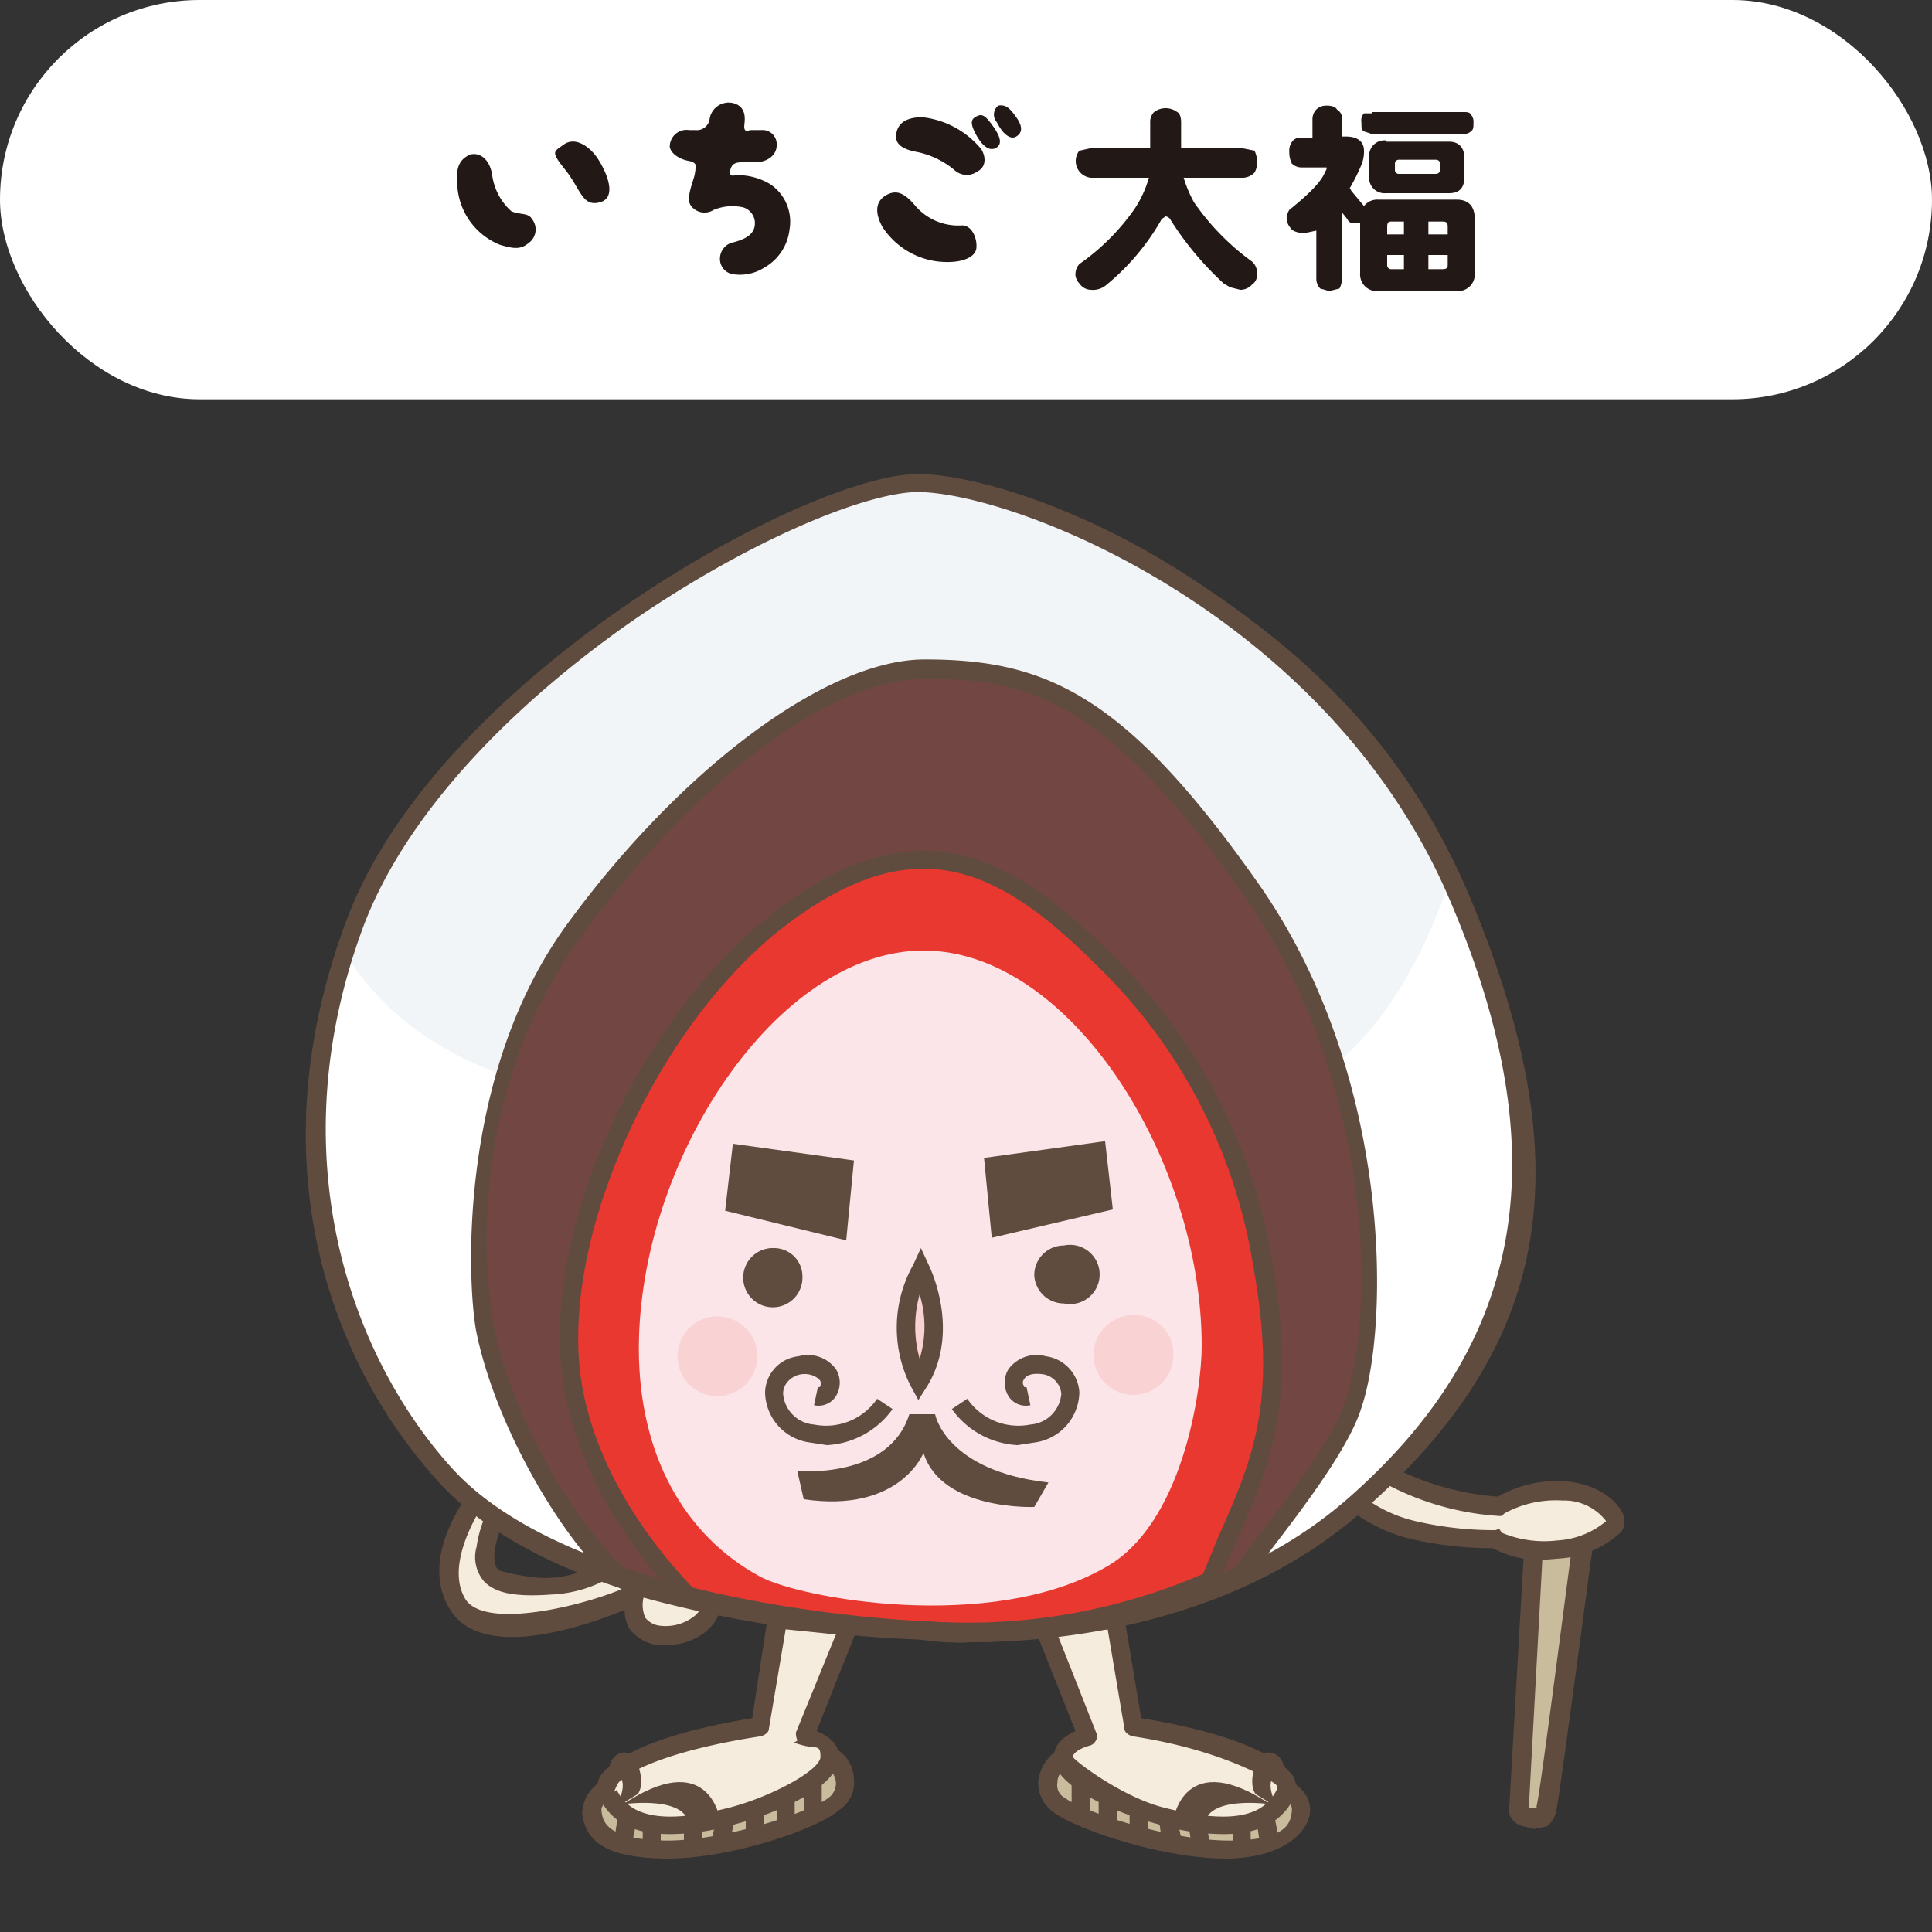 <svg id="レイヤー_1" data-name="レイヤー 1" xmlns="http://www.w3.org/2000/svg" width="150" height="150" viewBox="0 0 150 150">
  <rect x="0" y="0" width="150" height="150" fill="#333333" stroke="none"/>
  <title>daifuku02</title>
  <rect width="150" height="31" rx="15.5" ry="15.5" fill="#fff"/>
  <g>
    <path d="M36.5,12c.8-.2,1.5.4,1.7,1.5a4.6,4.6,0,0,0,1.5,2.9c.7.3,1.3.1,1.6.6a1.3,1.3,0,0,1-.3,1.9c-.6.5-1.2.4-2.2.1a5.3,5.3,0,0,1-3.3-4.7c-.1-1.2.1-1.9,1-2.3m7.3-.8c.9-.6,2,.2,2.6,1.1s1.6,3,.2,3.4-1.5-1-2.7-2.5-.9-1.4-.1-2" fill="#221815"/>
    <path d="M61.3,17.8a3.9,3.9,0,0,1-2,3,3.5,3.5,0,0,1-2.3.5A1.2,1.2,0,0,1,55.9,20,1.3,1.3,0,0,1,57,18.8c.7-.2,1.5-.5,1.6-1.3s-.5-1.3-.9-1.4a3.8,3.8,0,0,0-2.3.2,1.3,1.3,0,0,1-1.8-.4c-.3-.5.1-1.5.3-2.2a3.5,3.5,0,0,0,.1-.6c.1-.1.1-.5-.5-.6S52.1,12,52,11.4a1.3,1.3,0,0,1,1.5-1.3H54a1,1,0,0,0,1.1-.9A1.5,1.5,0,0,1,56.9,8c.8.2,1,.8.9,1.6s.3.5.5.5h.8a1.1,1.1,0,0,1,1.2,1.2c0,.6-.5,1.2-1.5,1.3H57.6c-.6,0-.8.2-.9.6s.1.5.4.4a4.9,4.9,0,0,1,2.7.7,3.5,3.5,0,0,1,1.5,3.5" fill="#221815"/>
    <path d="M68.9,15.1c.8-.4,1.4,0,2.1.8a4.4,4.4,0,0,0,3.7,1.6c.8,0,1.2,1.1,1.1,1.8s-1.2,1.2-3,1a6,6,0,0,1-4.3-2.7c-.7-1.3-.4-2.1.4-2.5m.7-4.8c.2-1,1.2-1.2,2-1.2a6.9,6.9,0,0,1,4.6,2.5c.4.7.3,1.4-.3,1.7a1.4,1.4,0,0,1-1.8-.1,6.6,6.6,0,0,0-2.9-1.4c-1.1-.2-1.8-.6-1.6-1.5M75.9,9c.4-.2.7.1,1.2.8s.8,1.4.2,1.7-1.2-.4-1.6-1.2-.3-1.1.2-1.3m1.6-.8c.6-.1.9.2,1.4.9s.5,1.2,0,1.5-1.1-.3-1.5-1.1a.9.9,0,0,1,.1-1.3" fill="#221815"/>
    <path d="M84.7,11.5h4.6v-2a1.1,1.1,0,0,1,.3-.8,1.5,1.5,0,0,1,1.8,0c.2.1.3.4.3.8v2h4.7l1,.2a2,2,0,0,1,.2.9,1.5,1.5,0,0,1-.2.8,1.3,1.3,0,0,1-1,.4H91.9a9.7,9.7,0,0,0,.8,1.9,18.9,18.9,0,0,0,4.5,4.6,1.2,1.2,0,0,1,.4,1,.9.9,0,0,1-.4.8,1.2,1.2,0,0,1-.9.4l-.8-.2L95,22a24.4,24.4,0,0,1-4.1-4.9.5.5,0,0,0-.4-.3l-.3.2a18.2,18.2,0,0,1-4.4,5.2,1.6,1.6,0,0,1-1.1.3,1.1,1.1,0,0,1-.9-.5,1.1,1.1,0,0,1-.3-.6,1.2,1.2,0,0,1,.3-.9,17.3,17.3,0,0,0,4.3-4.3,8.6,8.6,0,0,0,1.1-2.4H84.7a1.3,1.3,0,0,1-.9-2.1l.9-.2" fill="#221815"/>
    <path d="M103,8.2c.4,0,.7.1.8.3a.8.8,0,0,1,.4.7v1.4h.3c.9,0,1.4.4,1.4,1.1a2.7,2.7,0,0,1-.2,1.1,15,15,0,0,1-.9,1.8c0,.1.1.1.1.2l1,1.2a1.3,1.3,0,0,1,1.1-.5h6.1c.9,0,1.4.5,1.4,1.5v4.2a1.3,1.3,0,0,1-1.4,1.4H107a1.3,1.3,0,0,1-1.4-1.4V17.3H105c-.2,0-.3-.1-.4-.3l-.4-.5v5.1a1.9,1.9,0,0,1-.2.8l-.8.2-.7-.2a1.1,1.1,0,0,1-.3-.8V17.9l-.9.2c-.6,0-1-.2-1.1-.4a1.2,1.2,0,0,1-.3-.9,1.7,1.7,0,0,1,.2-.5c1.6-1.3,2.5-2.2,2.8-3a.4.4,0,0,0,.1-.3h-1.9a1.1,1.1,0,0,1-.8-.3,2,2,0,0,1-.2-.9,1.2,1.2,0,0,1,.3-.9.8.8,0,0,1,.7-.2h.8V9.2a1.1,1.1,0,0,1,.3-.7,1.1,1.1,0,0,1,.8-.3m3.5.5h7.1c.3,0,.5,0,.6.2a.8.8,0,0,1,.2.6c0,.3,0,.5-.1.6a.8.8,0,0,1-.7.3h-7.1l-.6-.2c-.2-.1-.2-.3-.2-.7a.8.8,0,0,1,.2-.7h.6m1.1,2.2h4.9c.8,0,1.2.5,1.2,1.3v1.4c0,.9-.4,1.3-1.2,1.3h-4.9a1.2,1.2,0,0,1-1.3-1.3V12.2a1.2,1.2,0,0,1,1.3-1.3m.1,7.3H109v-1h-1c-.2,0-.3.1-.3.4Zm1.3,2.7V19.8h-1.3v.8a.3.3,0,0,0,.3.3Zm2.5-7.4a.3.3,0,0,0,.3-.3v-.5a.3.3,0,0,0-.3-.3h-2.9a.3.3,0,0,0-.3.3v.5a.3.3,0,0,0,.3.3Zm-.6,3.7v1h1.5v-.6c0-.3-.1-.4-.4-.4Zm1.1,3.7c.3,0,.4-.1.4-.3v-.8h-1.5v1.1Z" fill="#221815"/>
  </g>
  <g>
    <path d="M119.1,119.6,118,140.1s-.5.7.5,1.1,1.4-.2,1.5-.7,3-21.5,3-21.5Z" fill="#c9bc9c"/>
    <path d="M119.1,142l-.8-.2a1.5,1.5,0,0,1-1.1-.9,2.6,2.6,0,0,1,0-.9l1.2-21,5.4-.9v1c-.5,3.5-2.8,21.1-3,21.6a1.9,1.9,0,0,1-.7,1.1Zm-.5-1.6h.7v-.2c.2-.5,1.7-12.2,2.8-20.5l-2.3.4-1.1,20.2Z" fill="#604c3f"/>
    <path d="M106.8,114a20.5,20.5,0,0,0,9.6,2.9,8.5,8.5,0,0,1,4.9-1.2c2.9.2,4,1.8,4.1,2.3s-1.5,2-4.4,2.3a8.9,8.9,0,0,1-4.9-.8,28.9,28.9,0,0,1-6.4-.7,12.3,12.3,0,0,1-6.3-3.8Z" fill="#f5ecdd"/>
    <path d="M119.9,121.1a7.7,7.7,0,0,1-4-.9,28.6,28.6,0,0,1-6.3-.7,12.7,12.7,0,0,1-6.7-4.1l-.7-.8,4.7-1.4.3.2a21.4,21.4,0,0,0,9.1,2.8,9.2,9.2,0,0,1,5.1-1.2c3.1.2,4.5,2,4.7,2.8a1.5,1.5,0,0,1-.2,1.1,7.7,7.7,0,0,1-4.8,2.1Zm-3.5-2.4.2.3a8.5,8.5,0,0,0,4.3.6,6.5,6.5,0,0,0,3.8-1.5,4.1,4.1,0,0,0-3.4-1.6,8.3,8.3,0,0,0-4.5,1l-.2.2h-.2a21.6,21.6,0,0,1-9.7-3l-1.9.6a10.7,10.7,0,0,0,5.1,2.8,26.8,26.8,0,0,0,6.2.7Z" fill="#604c3f"/>
    <path d="M65,136.3a21.3,21.3,0,0,0-17.3,2.3s-1.9.7-1.7,2.1.8,2.8,5.6,2.9,11.6-2.3,13.2-3.5,1.5-3.2.3-3.5" fill="#c9bc9c"/>
    <path d="M51.8,144.3h-.3c-4.1-.1-6-1.1-6.3-3.5a3,3,0,0,1,2.2-2.8,20.3,20.3,0,0,1,17.4-2.1h.3a2.8,2.8,0,0,1,1.2,2.3,2.5,2.5,0,0,1-1.1,2.3C63.5,142,56.8,144.3,51.8,144.3Zm6.5-8a19,19,0,0,0-10.2,2.9.1.1,0,0,1-.1.1s-1.4.6-1.3,1.3.2,2.2,4.9,2.3h.2c4.7,0,11.2-2.3,12.5-3.3a1.4,1.4,0,0,0,.6-1.2,1.5,1.5,0,0,0-.5-1h-.2A15,15,0,0,0,58.3,136.3Z" fill="#604c3f"/>
    <path d="M63.1,141.4a.7.7,0,0,1-.7-.7v-2.5a.7.7,0,0,1,1.4,0v2.5A.7.7,0,0,1,63.1,141.4Z" fill="#604c3f"/>
    <path d="M61,142.5h0a.8.8,0,0,1-.7-.8v-1.9a.7.7,0,0,1,.7-.7.8.8,0,0,1,.7.8v1.9A.7.7,0,0,1,61,142.5Z" fill="#604c3f"/>
    <path d="M58.6,142.9a.7.7,0,0,1-.7-.7v-1.7a.7.7,0,0,1,1.4,0v1.7A.7.7,0,0,1,58.6,142.9Z" fill="#604c3f"/>
    <path d="M56,143.5h-.1a.8.8,0,0,1-.6-.8l.3-1.5a.6.6,0,0,1,.8-.6c.4,0,.6.4.6.8l-.3,1.5C56.7,143.3,56.4,143.5,56,143.5Z" fill="#604c3f"/>
    <path d="M53.8,143.8h-.1a.6.6,0,0,1-.6-.8v-1.3a.8.8,0,1,1,1.5.1l-.2,1.4C54.5,143.6,54.2,143.8,53.8,143.8Z" fill="#604c3f"/>
    <path d="M50.6,143.8a.7.7,0,0,1-.7-.7v-1.6a.7.7,0,0,1,1.4,0v1.6A.7.7,0,0,1,50.6,143.8Z" fill="#604c3f"/>
    <path d="M48.4,143.6h-.1a.8.8,0,0,1-.6-.8l.3-2a.8.8,0,0,1,.9-.6c.4,0,.6.4.6.8l-.4,2A.7.7,0,0,1,48.4,143.6Z" fill="#604c3f"/>
    <path d="M60.4,125.8,59,134.1s-13.4,2-11.8,5.2,6.1,2.6,9.8,1.6,10.9-4.3,5.5-6.1l3.4-8.5Z" fill="#f5ecdd"/>
    <path d="M52,142.4c-2.3,0-4.3-.6-5.4-2.7a1.9,1.9,0,0,1,0-1.8c.3-.4,2-2.9,11.8-4.5l1.2-7.8a.9.9,0,0,1,.8-.6l5.5.6a.6.6,0,0,1,.6.3.9.9,0,0,1,0,.7l-3.1,7.8c1.2.5,1.8,1.2,1.7,2.1,0,2.5-5.9,4.6-7.9,5.1A18.2,18.2,0,0,1,52,142.4Zm9-15.9-1.3,7.7c0,.3-.3.5-.6.6-7.3,1.1-10.8,2.9-11.2,3.8s-.1.3,0,.4c1.1,2.2,3.9,2.6,8.9,1.3,3.3-.9,6.9-2.9,6.9-3.9s-.3-.6-1.4-.9-.4-.2-.4-.4a1.3,1.3,0,0,1-.1-.6l3.1-7.6Zm-2,7.6Z" fill="#604c3f"/>
    <path d="M48.2,140.1s4.5-.7,5.2,1.2h2.5s-.8-5.8-7.7-1.1" fill="#604c3f"/>
    <path d="M48.1,139.7s.9-2-.7-1.9a1.3,1.3,0,0,1,.8-1.7c1.3-.4,2,2.4,1.3,3.2l-1.3.8Z" fill="#604c3f"/>
    <path d="M82,136.3a21.3,21.3,0,0,1,17.3,2.3s1.9.7,1.7,2.1-.8,2.8-5.6,2.9-11.6-2.3-13.2-3.5-1.5-3.2-.3-3.5" fill="#c9bc9c"/>
    <path d="M95.2,144.3c-5,0-11.7-2.3-13.4-3.6a2.8,2.8,0,0,1-1.2-2.3,3.4,3.4,0,0,1,1.2-2.3h.4A20.2,20.2,0,0,1,99.6,138c.9.3,2.3,1.3,2.1,2.8s-2.1,3.4-6.3,3.5Zm-12.6-6.9a1.2,1.2,0,0,0-.5,1,1.1,1.1,0,0,0,.6,1.2c1.3,1,8,3.3,12.7,3.3s4.8-1.5,4.9-2.3-1-1.2-1.3-1.3a.1.1,0,0,1-.1-.1,18.3,18.3,0,0,0-16.1-1.9Z" fill="#604c3f"/>
    <path d="M83.9,141.4a.7.7,0,0,1-.7-.7v-2.5a.7.7,0,0,1,1.4,0v2.5A.7.7,0,0,1,83.9,141.4Z" fill="#604c3f"/>
    <path d="M86,142.5a.7.7,0,0,1-.7-.7v-1.9a.8.8,0,0,1,.7-.8.7.7,0,0,1,.7.7v1.9a.8.8,0,0,1-.7.8Z" fill="#604c3f"/>
    <path d="M88.4,142.9a.7.7,0,0,1-.7-.7v-1.7a.7.7,0,0,1,1.4,0v1.7A.7.7,0,0,1,88.4,142.9Z" fill="#604c3f"/>
    <path d="M90.9,143.5a.7.7,0,0,1-.7-.6l-.2-1.5a.7.7,0,1,1,1.4-.2l.3,1.5a.9.9,0,0,1-.6.8Z" fill="#604c3f"/>
    <path d="M93.2,143.8c-.4,0-.7-.2-.7-.6l-.2-1.4a.8.8,0,0,1,.6-.8.8.8,0,0,1,.8.7l.2,1.3c0,.4-.2.8-.6.8Z" fill="#604c3f"/>
    <path d="M96.4,143.8a.7.7,0,0,1-.7-.7v-1.6a.7.7,0,0,1,1.4,0v1.6A.7.7,0,0,1,96.4,143.8Z" fill="#604c3f"/>
    <path d="M98.5,143.6a.9.9,0,0,1-.7-.6l-.3-2c0-.4.2-.8.6-.8a.6.6,0,0,1,.8.6l.4,2a1,1,0,0,1-.6.8Z" fill="#604c3f"/>
    <path d="M86.6,125.8l1.4,8.3s13.3,2,11.7,5.2-6,2.6-9.7,1.6-10.9-4.3-5.5-6.1l-3.4-8.5Z" fill="#f5ecdd"/>
    <path d="M95,142.4a17.7,17.7,0,0,1-5.2-.8c-2-.5-7.9-2.6-8-5.1,0-.9.6-1.6,1.7-2.1l-3.1-7.8a1.7,1.7,0,0,1,.1-.7.5.5,0,0,1,.5-.3l5.6-.6c.3,0,.7.3.7.6l1.3,7.8c9.8,1.6,11.5,4.1,11.8,4.5a1.9,1.9,0,0,1,0,1.8C99.3,141.8,97.2,142.4,95,142.4ZM82.1,126.9l3,7.6a.6.6,0,0,1,0,.6.8.8,0,0,1-.4.4c-1.1.3-1.4.7-1.4.9s3.6,3,6.9,3.9c5,1.3,7.8.9,8.9-1.3.1-.1.1-.2,0-.4s-3.9-2.7-11.2-3.8c-.3-.1-.6-.3-.6-.6L86,126.5Z" fill="#604c3f"/>
    <path d="M98.8,140.1s-4.5-.7-5.2,1.2H91.1s.8-5.8,7.7-1.1" fill="#604c3f"/>
    <path d="M98.9,139.7s-.9-2,.7-1.9a1.3,1.3,0,0,0-.8-1.7c-1.3-.4-2,2.4-1.3,3.2l1.3.8Z" fill="#604c3f"/>
    <path d="M37.4,115.8s-4,5.1-1.9,8.6,13.8-.6,13.8-.6-.7,2.7,1.7,3.1,4.7-1.4,4.4-3.6-3.6-3-3.6-3l-3.1.3a9.6,9.6,0,0,1-5.9,2.5c-3.9.2-5.4-.3-5.1-2.9a9,9,0,0,1,2-4.4Z" fill="#f5ecdd"/>
    <path d="M51.8,127.7h-.9a3.4,3.4,0,0,1-2-1.2,2.8,2.8,0,0,1-.4-1.5c-3,1.2-11.1,4.1-13.6-.1s1.7-9.2,1.9-9.5l.2-.3h4.3l-1,1.2a8.6,8.6,0,0,0-1.9,4.1c-.1,1.1.2,1.4.3,1.5s2.6.7,4,.6a8.5,8.5,0,0,0,5.4-2.3l.2-.2,3.5-.3h.1c.2,0,3.8.8,4.2,3.6a3.7,3.7,0,0,1-1.1,3.2A4.6,4.6,0,0,1,51.8,127.7Zm-1.5-5.2-.3,1.4a2.5,2.5,0,0,0,.1,1.7,1.7,1.7,0,0,0,1,.6,3.6,3.6,0,0,0,2.9-.8,2.3,2.3,0,0,0,.7-2c-.2-1.6-2.5-2.2-3-2.4l-2.7.3a10,10,0,0,1-6.2,2.5c-2.8.2-4.3-.1-5.2-1a2.9,2.9,0,0,1-.6-2.7,9.4,9.4,0,0,1,1.3-3.6h-.6c-.7,1.1-3.1,5-1.6,7.6s9.9.4,12.8-1Z" fill="#604c3f"/>
    <path d="M72.2,126.6s19.5,2.1,33-9.7,17.5-24.9,8.2-47S80,37.7,71.4,37.5,34.8,52.9,27.7,71.4s-.7,34.7,6.9,43.1S58.3,126,72.2,126.6" fill="#f2f5f7"/>
    <path d="M80.3,87.9A31.1,31.1,0,0,0,97,86.3c8.3-2.5,12.9-10.1,15.6-18.1-9.7-20.9-32.8-30.5-41.2-30.7S34.8,52.9,27.7,71.4a16.1,16.1,0,0,0-.9,2.6c10,16.2,36.1,11.1,53.5,13.9" fill="#f2f5f7"/>
    <path d="M113.4,69.9a8.9,8.9,0,0,0-.8-1.7c-2.7,8-7.3,15.6-15.6,18.1a31.1,31.1,0,0,1-16.7,1.6C62.9,85.1,36.8,90.2,26.8,74c-5.6,17.5.5,32.5,7.8,40.5S58.3,126,72.2,126.6c0,0,19.5,2.1,33-9.7s17.5-24.9,8.2-47" fill="#fff"/>
    <path d="M97.1,69C86.7,54.1,80.5,51.9,71.8,51.9S53.9,59.6,44.6,72.2c-8.1,11-7.7,26.9-6.9,31.2,1.9,9.1,9.1,19,11.7,19.7a87.9,87.9,0,0,0,22.2,3.5s12.8,1.3,24.8-4.4c3.4-4.6,7.5-9.7,8.7-13.1,2.3-7.1,2.5-25.3-8-40.1" fill="#724643"/>
    <path d="M75.1,127.5a17.9,17.9,0,0,1-3.6-.2,95.7,95.7,0,0,1-22.4-3.5c-3.1-.9-10.2-11.2-12.1-20.3-.7-3.4-1.6-19.9,7-31.7S64,51.2,71.8,51.2c9.3,0,15.5,2.6,25.9,17.4s10.2,34.2,8,40.7c-.9,2.9-4,7.1-7,11L97,122.7h-.3A52.5,52.5,0,0,1,75.1,127.5ZM71.8,52.7c-7.3,0-17.7,7.8-26.6,19.9s-7.7,26.2-6.8,30.6c1.9,9.3,9.1,18.6,11.2,19.3a96,96,0,0,0,22.1,3.4c.1,0,12.6,1.2,24.2-4.2l1.6-2.2c3-3.9,6-7.9,6.9-10.6,2.6-7.8,1.9-25.7-7.9-39.5C85.6,53.9,79.4,52.7,71.8,52.7Z" fill="#604c3f"/>
    <path d="M72.2,126.6a44.5,44.5,0,0,0,21.7-3.9c3.3-7.9,6.4-12.1,4.1-24.6A42.1,42.1,0,0,0,85.7,74.5C78,66.8,71.1,63.4,60.8,71.2s-18,24.1-16.4,35.9c1.1,7.7,6,13.8,9.3,17a97.9,97.9,0,0,0,18.5,2.5" fill="#e8382f"/>
    <path d="M72.2,126.6a44.5,44.5,0,0,0,21.7-3.9c3.3-7.9,6.4-12.1,4.1-24.6A42.1,42.1,0,0,0,85.7,74.5C78,66.8,71.1,63.4,60.8,71.2s-18,24.1-16.4,35.9c1.1,7.7,6,13.8,9.3,17a97.9,97.9,0,0,0,18.5,2.5" fill="#e8382f"/>
    <path d="M75.2,127.5a13.1,13.1,0,0,1-3-.2,93,93,0,0,1-18.7-2.5l-.4-.2c-3-3-8.2-9.3-9.4-17.4-1.7-11.8,6-28.5,16.7-36.6s18-4.4,25.8,3.4A43.2,43.2,0,0,1,98.8,98c1.9,11-.2,15.8-2.9,21.9-.4,1-.9,2-1.3,3.1a.8.8,0,0,1-.4.4A48.1,48.1,0,0,1,75.2,127.5Zm-21.2-4a99,99,0,0,0,18.2,2.4h.1a46.1,46.1,0,0,0,21.1-3.7l1.2-2.9c2.7-6.1,4.6-10.5,2.7-21A41.5,41.5,0,0,0,85.2,75c-7.7-7.7-14.1-10.7-24-3.3S43.5,95.7,45.1,107C46.2,114.5,51.1,120.5,54,123.5Z" fill="#604c3f"/>
    <path d="M59,122.4c-5.9-3.2-9.4-9.5-9.4-17.7,0-14.6,10.7-30.9,22.1-30.9S93.3,90,93.3,104.5c0,3.5-1.5,13.9-7.5,17.2-8.9,5.1-23.7,2.4-26.8.7" fill="#fce5e8"/>
    <path d="M61.9,114.2s7.1.7,8.7-4.4h2s.8,4.4,8.8,5.3L80.3,117s-7.2.3-8.6-4.2c0,0-1.8,4.7-9.3,3.6Z" fill="#604c3f"/>
    <path d="M64.2,112.2l-1.3-.2a4,4,0,0,1-3.5-3.9,2.9,2.9,0,0,1,2.6-2.8,2.7,2.7,0,0,1,2.9,1,2,2,0,0,1,0,2.1,1.6,1.6,0,0,1-1.7.7l.3-1.4c.1,0,.2,0,.2-.1s.1-.3-.1-.5-.7-.5-1.4-.4-1.4.7-1.4,1.5a2.6,2.6,0,0,0,2.4,2.4,4.8,4.8,0,0,0,4.9-2l1.2.8A6.7,6.7,0,0,1,64.2,112.2Z" fill="#604c3f"/>
    <path d="M79,112.2a6.7,6.7,0,0,1-5.1-2.8l1.2-.8-.6.4.6-.4a4.8,4.8,0,0,0,4.9,2,2.6,2.6,0,0,0,2.4-2.4,1.7,1.7,0,0,0-1.4-1.5c-.7-.1-1.3,0-1.5.4a.4.4,0,0,0,0,.5c0,.1,0,.1.2.1l.3,1.4a1.6,1.6,0,0,1-1.7-.7,2,2,0,0,1,0-2.1,2.7,2.7,0,0,1,2.9-1,3,3,0,0,1,2.6,2.8,4,4,0,0,1-3.5,3.9Z" fill="#604c3f"/>
    <path d="M62.3,99.1a2.3,2.3,0,1,1-2.2-2.2,2.2,2.2,0,0,1,2.2,2.2" fill="#604c3f"/>
    <polygon points="65.5 90.7 65.1 95.4 57.1 93.5 57.6 89.6 65.5 90.7" fill="#604c3f"/>
    <path d="M65.7,96.3,56.3,94l.6-5.2,9.4,1.3Zm-7.8-3.4,6.5,1.6.4-3.2-6.6-.9Z" fill="#604c3f"/>
    <path d="M80.3,99a2.3,2.3,0,0,0,2.3,2.2,2.3,2.3,0,1,0,0-4.5A2.3,2.3,0,0,0,80.3,99" fill="#604c3f"/>
    <polygon points="77.1 90.5 77.6 95.2 85.6 93.3 85.1 89.4 77.1 90.5" fill="#604c3f"/>
    <path d="M77,96.1l-.6-6.2,9.4-1.3.6,5.3Zm.9-5,.3,3.2,6.6-1.5-.3-2.6Z" fill="#604c3f"/>
    <path d="M71.3,107.3a9.6,9.6,0,0,1,.2-8.8s2.3,4.7-.2,8.8" fill="#f9d2d4"/>
    <path d="M71.3,108.7l-.6-1.1a10,10,0,0,1,.2-9.4l.6-1.3.6,1.3c.1.2,2.5,5.1-.1,9.4Zm.1-8.2a9.3,9.3,0,0,0,0,5A8.5,8.5,0,0,0,71.4,100.5Z" fill="#604c3f"/>
    <path d="M75.4,127.5a15.4,15.4,0,0,1-3.3-.2c-10.5-.5-29.5-2.8-38.1-12.3S19.9,89.8,27,71.2,62.6,36.8,71.3,36.8h.1c4.4.1,12.7,2.6,21.1,8.1s16.4,12.4,21.6,24.7c8.8,21,6.4,34.9-8.4,47.8C95.4,126.4,81.6,127.5,75.4,127.5ZM71.3,38.2c-3.8,0-12.5,3.4-21.9,9.8-6.1,4.2-16.9,12.9-21.1,23.7-6.8,18-1,33.7,6.8,42.3s26.8,11.4,37.1,11.9h0c.2,0,19.4,1.9,32.5-9.6s16.6-25.8,8-46.1c-9.2-22.1-33.3-31.8-41.3-32Z" fill="#604c3f"/>
    <path d="M58.8,105.3a3.1,3.1,0,1,1-3.1-3.1,3.1,3.1,0,0,1,3.1,3.1" fill="#f9d2d4"/>
    <path d="M91.1,105.2a3.1,3.1,0,1,1-3.1-3.1,3,3,0,0,1,3.1,3.1" fill="#f9d2d4"/>
  </g>
</svg>
